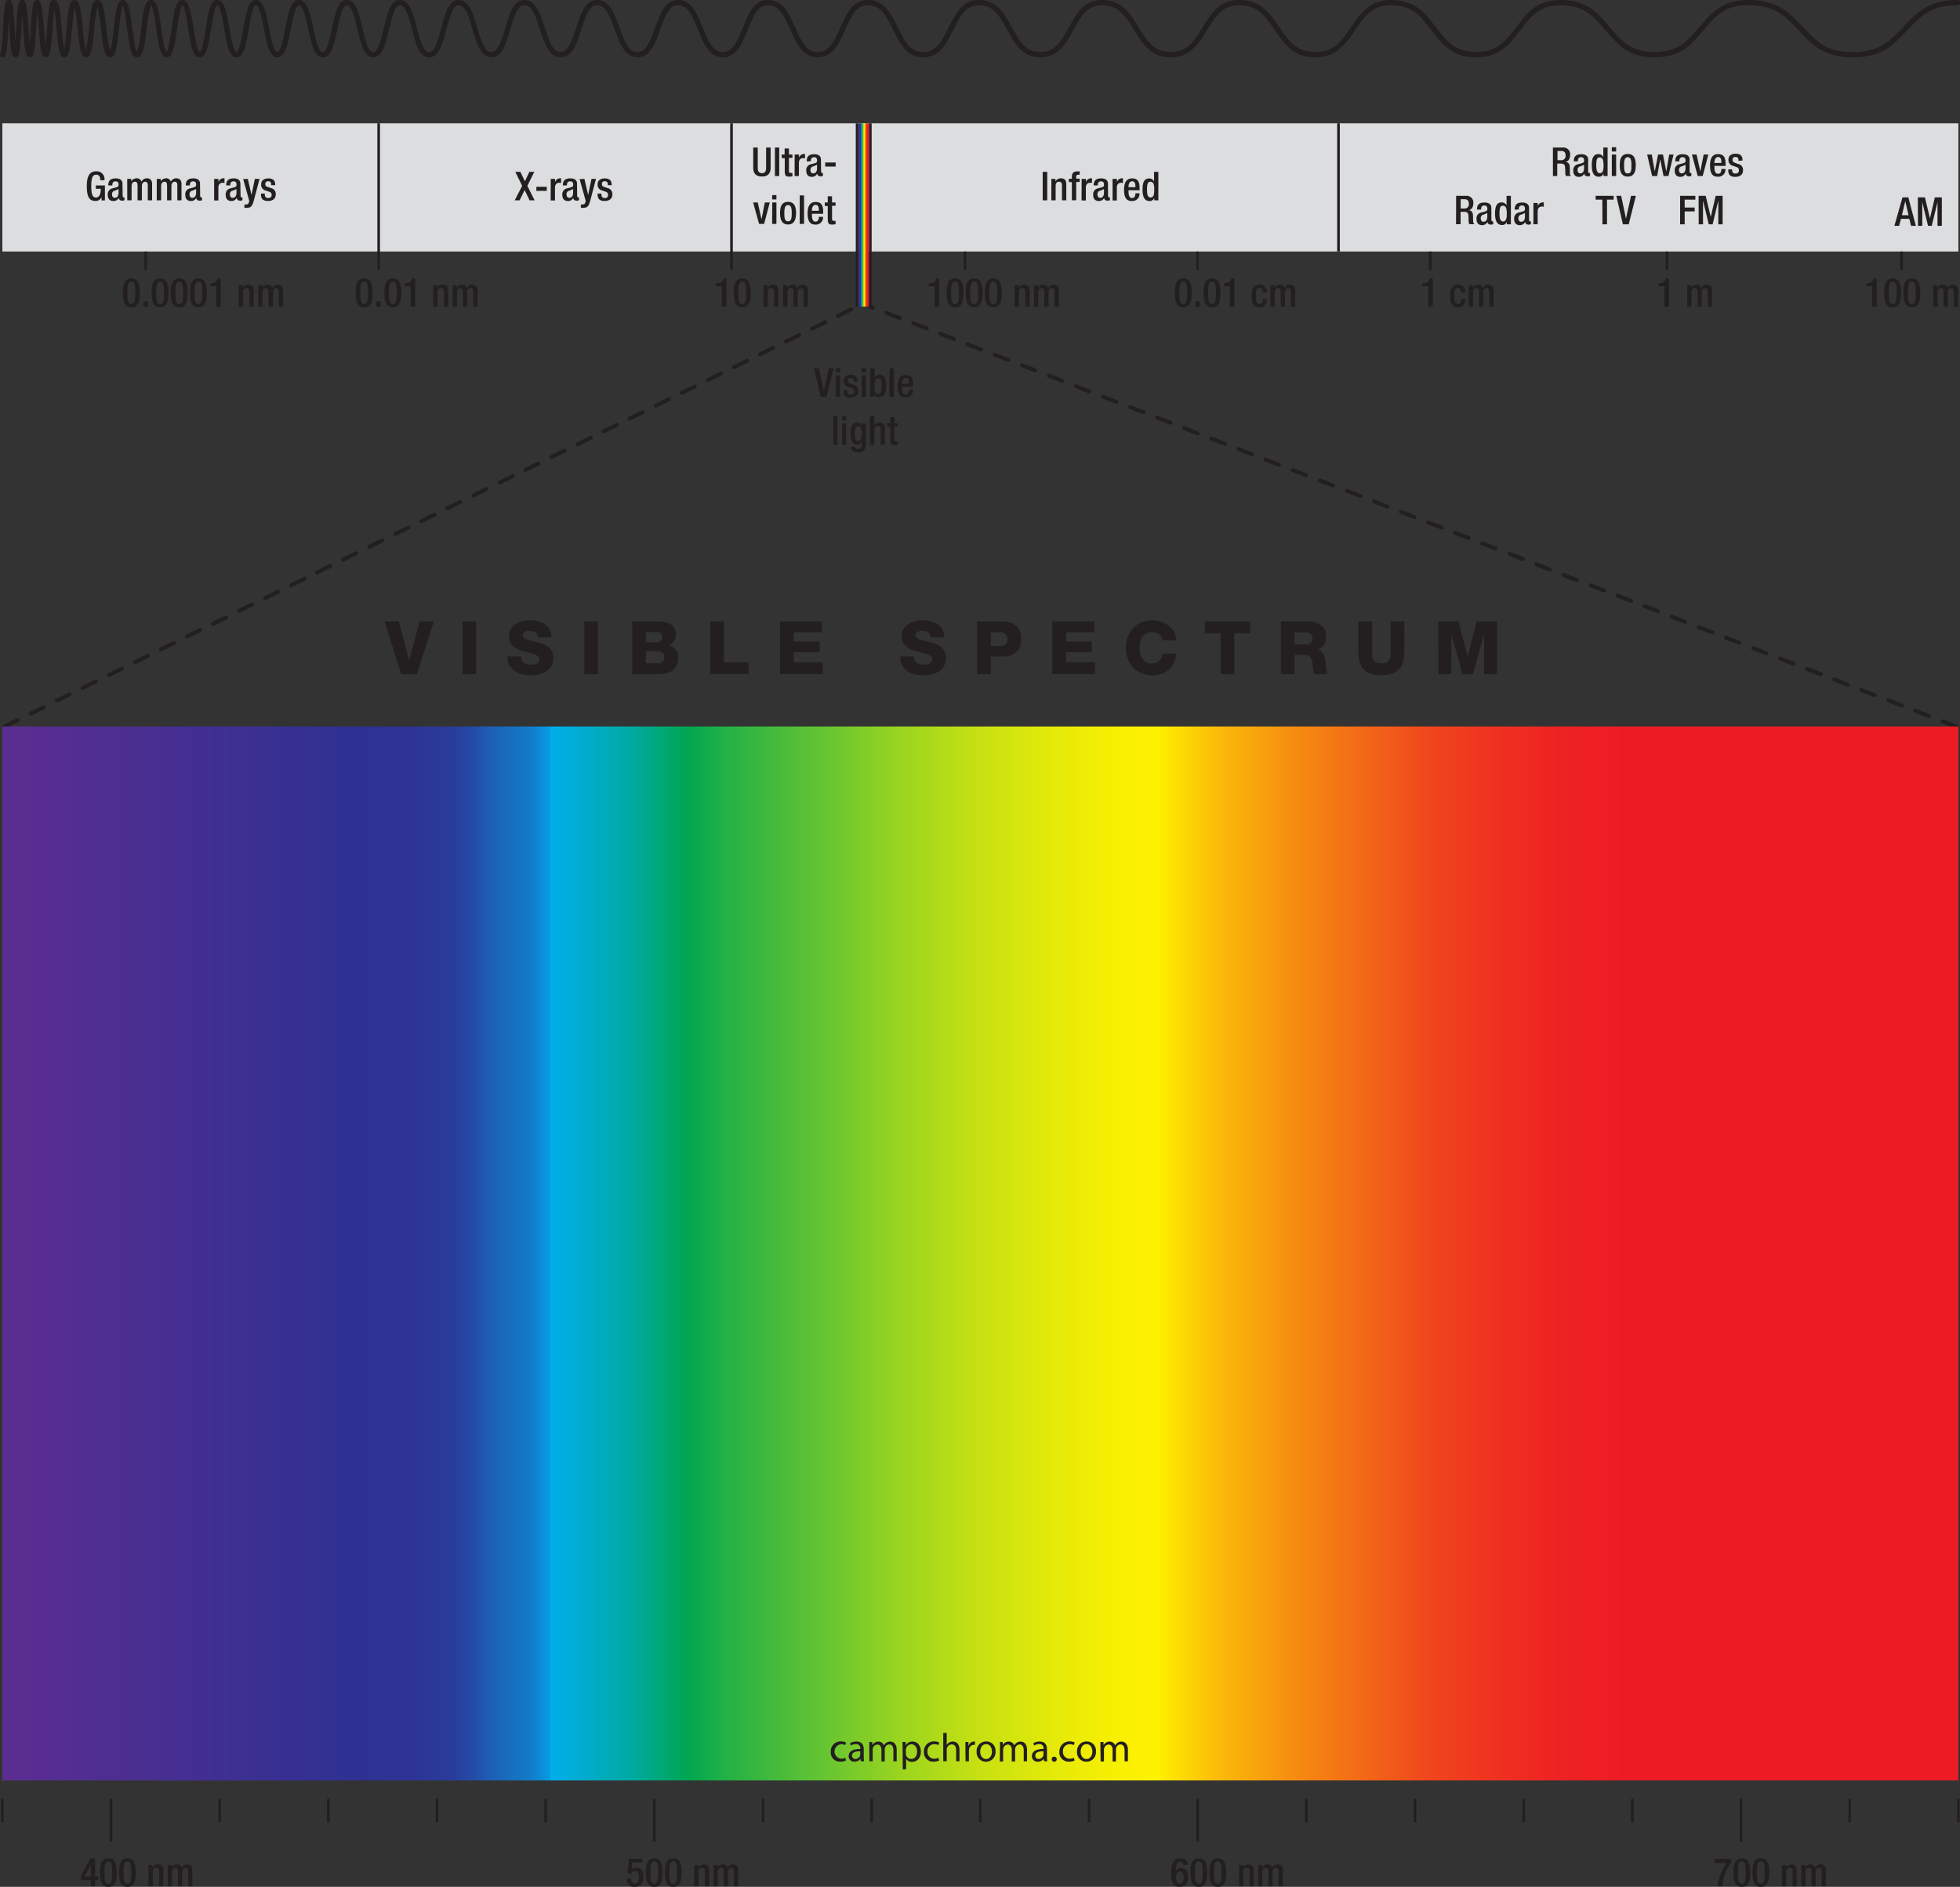 <?xml version="1.0" encoding="UTF-8"?> <svg xmlns="http://www.w3.org/2000/svg" xmlns:xlink="http://www.w3.org/1999/xlink" viewBox="0 0 588.89 566.93"><rect x="0" y="0" width="588.89" height="566.93" fill="#333333" stroke="none"/><defs><style>.a{fill:#231f20}.b{fill:#dcddde}.c{fill:url(#a)}.d{fill:url(#b)}</style><linearGradient id="a" x1="1204.08" y1="-17.06" x2="1204.08" y2="-604.75" gradientTransform="rotate(90 405.555 -421.905)" gradientUnits="userSpaceOnUse"><stop offset="0" stop-color="#5c2d91"></stop><stop offset=".18" stop-color="#2e3192"></stop><stop offset=".21" stop-color="#2d3494"></stop><stop offset=".23" stop-color="#2a3c9a"></stop><stop offset=".24" stop-color="#244ba6"></stop><stop offset=".25" stop-color="#1d60b5"></stop><stop offset=".27" stop-color="#137bc9"></stop><stop offset=".28" stop-color="#069ce2"></stop><stop offset=".28" stop-color="#00aeef"></stop><stop offset=".29" stop-color="#00addb"></stop><stop offset=".32" stop-color="#00aaa6"></stop><stop offset=".35" stop-color="#00a652"></stop><stop offset=".35" stop-color="#00a651"></stop><stop offset=".37" stop-color="#24b146"></stop><stop offset=".42" stop-color="#65c431"></stop><stop offset=".46" stop-color="#9cd51f"></stop><stop offset=".5" stop-color="#c7e112"></stop><stop offset=".54" stop-color="#e6ea08"></stop><stop offset=".57" stop-color="#f8f002"></stop><stop offset=".59" stop-color="#fff200"></stop><stop offset=".62" stop-color="#fbbd09"></stop><stop offset=".66" stop-color="#f68d11"></stop><stop offset=".7" stop-color="#f36418"></stop><stop offset=".73" stop-color="#f0451d"></stop><stop offset=".77" stop-color="#ef2e21"></stop><stop offset=".8" stop-color="#ed2123"></stop><stop offset=".83" stop-color="#ed1c24"></stop></linearGradient><linearGradient id="b" x1="892.05" y1="-274.23" x2="892.05" y2="-277.48" xlink:href="#a"></linearGradient></defs><title>Visible Spectrum Smaller</title><path class="a" d="M587.72 218.88a.78.78 0 0 1-.21 0l-4.07-1.58a.59.59 0 0 1-.34-.77.6.6 0 0 1 .77-.34l4.07 1.58a.59.59 0 0 1 .34.77.61.61 0 0 1-.56.34zm-8.13-3.15a.54.54 0 0 1-.22 0l-4.09-1.61a.6.6 0 0 1-.34-.77.59.59 0 0 1 .77-.34l4.07 1.57a.59.59 0 0 1 .34.77.6.6 0 0 1-.53.38zm-8.14-3.15a.57.57 0 0 1-.22 0l-4.07-1.59a.6.6 0 0 1-.34-.77.59.59 0 0 1 .77-.34l4.07 1.57a.59.59 0 0 1 .34.77.58.58 0 0 1-.55.36zm-8.17-3.15a.52.52 0 0 1-.21 0l-4.07-1.57a.59.59 0 0 1-.34-.77.58.58 0 0 1 .76-.34l4.07 1.57a.59.59 0 0 1 .34.77.58.58 0 0 1-.55.34zm-8.14-3.14a.78.78 0 0 1-.21 0l-4.07-1.58a.59.59 0 0 1-.34-.77.6.6 0 0 1 .77-.34l4.07 1.58a.6.6 0 0 1-.22 1.15zm-8.14-3.15a.52.52 0 0 1-.21 0l-4.07-1.57a.6.6 0 1 1 .43-1.11l4.13 1.53a.6.6 0 0 1 .34.77.59.59 0 0 1-.59.38zm-8.11-3.15a.52.52 0 0 1-.21 0l-4.07-1.57a.6.6 0 0 1 .43-1.11l4.07 1.57a.6.6 0 0 1-.22 1.15zm-8.13-3.14a.78.78 0 0 1-.22 0l-4.07-1.58a.6.6 0 0 1 .43-1.11l4.07 1.58a.59.59 0 0 1 .34.77.6.6 0 0 1-.55.34zm-8.14-3.15a.57.57 0 0 1-.22 0l-4.07-1.57a.61.61 0 0 1-.34-.77.59.59 0 0 1 .77-.34l4.07 1.57a.6.6 0 0 1-.21 1.15zm-8.14-3.15a.52.52 0 0 1-.21 0l-4.07-1.56a.59.59 0 0 1-.34-.77.58.58 0 0 1 .76-.34l4.07 1.57a.59.59 0 0 1 .34.77.58.58 0 0 1-.55.33zm-8.14-3.15a.52.52 0 0 1-.21 0l-4.07-1.57a.59.59 0 0 1-.34-.77.6.6 0 0 1 .77-.34l4.07 1.57a.6.6 0 0 1 .34.77.59.59 0 0 1-.56.34zm-8.14-3.14a.78.78 0 0 1-.21 0l-4.07-1.58a.59.59 0 0 1-.34-.77.61.61 0 0 1 .77-.34l4.07 1.58a.6.6 0 0 1 .34.77.61.61 0 0 1-.56.34zm-8.13-3.15a.54.54 0 0 1-.22 0l-4.07-1.57a.6.6 0 0 1-.34-.77.59.59 0 0 1 .77-.34l4.07 1.56a.6.6 0 0 1-.21 1.15zm-8.14-3.12a.57.57 0 0 1-.22 0l-4.07-1.57a.6.6 0 0 1 .43-1.11l4.07 1.57a.59.59 0 0 1 .34.77.58.58 0 0 1-.55.34zm-8.14-3.14a.85.85 0 0 1-.22 0l-4.07-1.58a.6.6 0 0 1 .43-1.11l4.07 1.58a.6.6 0 0 1-.21 1.15zm-8.14-3.15a.52.52 0 0 1-.21 0l-4.07-1.57a.59.59 0 0 1-.34-.77.59.59 0 0 1 .77-.34l4.06 1.57a.6.6 0 0 1-.21 1.15zm-8.14-3.15a.52.52 0 0 1-.21 0l-4.02-1.64a.6.6 0 0 1 .43-1.11l4.07 1.57a.6.6 0 0 1 .34.77.59.59 0 0 1-.61.38zm-8.14-3.15a.52.52 0 0 1-.21 0l-4.07-1.57a.59.59 0 0 1-.34-.77.6.6 0 0 1 .77-.34l4.07 1.57a.6.6 0 0 1 .34.77.59.59 0 0 1-.56.31zm-8.09-3.17a.78.78 0 0 1-.22 0l-4.07-1.58a.6.6 0 0 1-.34-.77.61.61 0 0 1 .77-.34l4.07 1.58a.59.59 0 0 1 .34.77.6.6 0 0 1-.55.34zm-8.14-3.15a.57.57 0 0 1-.22 0l-4.07-1.57a.61.61 0 0 1-.34-.77.59.59 0 0 1 .77-.34l4.07 1.57a.59.59 0 0 1 .34.77.58.58 0 0 1-.59.34zm-8.14-3.15a.6.6 0 0 1-.22 0l-4.06-1.57a.59.59 0 0 1-.34-.77.58.58 0 0 1 .76-.34l4.07 1.57a.59.59 0 0 1 .34.77.58.58 0 0 1-.59.34zm-8.14-3.14a.78.78 0 0 1-.21 0l-4.07-1.58a.59.59 0 0 1-.34-.77.6.6 0 0 1 .77-.34l4.07 1.58a.6.6 0 0 1 .34.77.62.62 0 0 1-.6.34zm-8.14-3.15a.52.52 0 0 1-.21 0l-4.11-1.65a.6.6 0 0 1 .43-1.11l4.07 1.57a.6.6 0 0 1 .34.77.61.61 0 0 1-.56.42zm-8.14-3.15a.52.52 0 0 1-.21 0l-4.09-1.61a.6.6 0 0 1 .43-1.11l4.07 1.57a.6.6 0 0 1-.22 1.15zm-8.13-3.14a.78.78 0 0 1-.22 0l-4.07-1.58a.6.6 0 0 1 .43-1.11l4.07 1.58a.58.58 0 0 1 .34.76.6.6 0 0 1-.59.35zm-8.17-3.15a.57.57 0 0 1-.22 0l-4.07-1.58a.6.6 0 0 1-.34-.77.61.61 0 0 1 .77-.34l4.07 1.58a.6.6 0 0 1-.21 1.15zm-8.14-3.15a.52.52 0 0 1-.21 0l-4.07-1.57a.59.59 0 0 1-.34-.77.59.59 0 0 1 .77-.34l4.06 1.57a.59.59 0 0 1 .34.77.58.58 0 0 1-.56.34zM368 133.9a.52.52 0 0 1-.21 0l-4.07-1.57a.6.6 0 0 1 .43-1.11l4.07 1.57a.6.6 0 0 1 .34.77.59.59 0 0 1-.57.34zm-8.14-3.14a.78.78 0 0 1-.21 0l-4.07-1.58a.59.59 0 0 1-.34-.77.6.6 0 0 1 .77-.34l4.07 1.58a.6.6 0 0 1 .34.77.61.61 0 0 1-.57.34zm-8.13-3.15a.54.54 0 0 1-.22 0l-4.08-1.62a.6.6 0 0 1-.34-.77.59.59 0 0 1 .77-.34l4.07 1.57a.59.59 0 0 1 .34.77.6.6 0 0 1-.55.39zm-8.14-3.15a.57.57 0 0 1-.22 0l-4.09-1.61a.6.6 0 0 1 .43-1.11l4.07 1.57a.59.59 0 0 1 .34.77.58.58 0 0 1-.54.38zm-8.14-3.14a.85.85 0 0 1-.22 0l-4.06-1.58a.593.593 0 1 1 .42-1.11l4.07 1.58a.58.58 0 0 1 .34.76.59.59 0 0 1-.56.35zm-8.17-3.15a.52.52 0 0 1-.21 0l-4.07-1.58a.58.58 0 0 1-.34-.76.6.6 0 0 1 .77-.35l4.07 1.58a.61.61 0 0 1 .34.77.62.62 0 0 1-.56.34zm-8.12-3.18a.52.52 0 0 1-.21 0l-4.07-1.57a.6.6 0 0 1 .43-1.11l4.07 1.57a.6.6 0 0 1 .34.77.59.59 0 0 1-.56.34zm-8.14-3.15a.52.52 0 0 1-.21 0l-4.07-1.57a.6.6 0 0 1 .43-1.11l4.07 1.57a.6.6 0 0 1-.22 1.15zm-8.13-3.14a.78.78 0 0 1-.22 0l-4.07-1.58a.6.6 0 0 1 .43-1.11l4.07 1.58a.59.59 0 0 1 .34.77.6.6 0 0 1-.55.37zm-8.14-3.15a.57.57 0 0 1-.22 0l-4.07-1.56a.61.61 0 0 1-.34-.77.59.59 0 0 1 .77-.34l4.07 1.57a.59.59 0 0 1 .34.77.58.58 0 0 1-.55.36zm-8.14-3.15a.6.6 0 0 1-.22 0l-4.06-1.57a.6.6 0 1 1 .43-1.11l4.06 1.57a.59.59 0 0 1 .34.77.58.58 0 0 1-.55.37zm-8.14-3.14a.78.78 0 0 1-.21 0l-4.07-1.58a.59.59 0 0 1-.34-.77.6.6 0 0 1 .77-.34l4.07 1.58a.6.6 0 0 1 .34.77.62.62 0 0 1-.56.37zm-8.14-3.15a.52.52 0 0 1-.21 0l-4.07-1.58a.58.58 0 0 1-.34-.76.6.6 0 0 1 .77-.35l4.07 1.58a.6.6 0 0 1 .34.77.61.61 0 0 1-.56.37zm-8.14-3.12a.52.52 0 0 1-.21 0l-.7-.27a.6.6 0 1 1 .43-1.11l.7.27a.6.6 0 0 1-.22 1.15zM1.39 218.88a.6.6 0 0 1-.27-1.13l3.92-1.93a.595.595 0 1 1 .52 1.07l-3.91 1.93a.58.58 0 0 1-.26.06zm7.83-3.89a.6.6 0 0 1-.27-1.13l3.92-1.87a.59.59 0 0 1 .52 1.06l-3.91 1.94a.65.65 0 0 1-.26 0zm7.82-3.85a.6.6 0 0 1-.26-1.13l3.91-1.93a.6.6 0 0 1 .53 1.07l-3.94 1.95a.54.54 0 0 1-.24.07zm7.83-3.86a.58.58 0 0 1-.53-.33.59.59 0 0 1 .27-.8l3.91-1.93a.6.6 0 0 1 .8.28.6.6 0 0 1-.27.79l-3.92 1.93a.58.58 0 0 1-.26.09zm7.83-3.85a.62.62 0 0 1-.54-.34.6.6 0 0 1 .27-.79l3.92-1.93a.595.595 0 1 1 .52 1.07l-3.91 1.92a.48.48 0 0 1-.26.1zm7.83-3.86a.6.6 0 0 1-.27-1.13l3.92-1.93a.6.6 0 0 1 .79.27.59.59 0 0 1-.27.8l-3.91 1.93a.65.65 0 0 1-.26.09zm7.82-3.86a.59.59 0 0 1-.26-1.12l3.91-1.93a.59.59 0 0 1 .8.27.6.6 0 0 1-.27.8l-3.91 1.92a.66.66 0 0 1-.27.09zm7.83-3.85a.58.58 0 0 1-.53-.33.59.59 0 0 1 .27-.8l3.91-1.93a.6.6 0 1 1 .53 1.07l-3.92 1.93a.58.58 0 0 1-.26.09zm7.83-3.87a.59.59 0 0 1-.26-1.13l3.91-1.87a.59.59 0 1 1 .52 1.06l-3.9 1.94a.58.58 0 0 1-.27 0zm7.83-3.85a.6.6 0 0 1-.27-1.13l3.92-1.93a.595.595 0 0 1 .52 1.07l-3.91 1.93a.65.65 0 0 1-.26.1zm7.82-3.86a.58.58 0 0 1-.53-.33.6.6 0 0 1 .27-.8l3.88-1.88a.593.593 0 1 1 .53 1.06l-3.91 1.93a.66.66 0 0 1-.24.06zm7.83-3.85a.6.6 0 0 1-.26-1.13l3.91-1.93a.6.6 0 1 1 .53 1.07l-3.92 1.93a.58.58 0 0 1-.26.1zm7.79-3.82a.61.61 0 0 1-.54-.33.6.6 0 0 1 .28-.8l3.91-1.92a.593.593 0 1 1 .53 1.06l-3.92 1.93a.58.58 0 0 1-.26.06zm7.83-3.85a.62.62 0 0 1-.54-.34.6.6 0 0 1 .27-.79l3.92-1.93a.595.595 0 0 1 .52 1.07l-3.91 1.93a.65.65 0 0 1-.22.06zm7.82-3.86a.58.58 0 0 1-.53-.33.6.6 0 0 1 .27-.8l3.91-1.93a.6.6 0 0 1 .8.28.59.59 0 0 1-.27.79l-3.83 1.93a.66.66 0 0 1-.31.06zm7.83-3.85a.59.59 0 0 1-.53-.34.58.58 0 0 1 .27-.79l3.91-1.93a.59.59 0 0 1 .8.27.61.61 0 0 1-.27.8l-3.88 1.93a.48.48 0 0 1-.26.06zm7.83-3.86a.58.58 0 0 1-.53-.33.59.59 0 0 1 .27-.8l3.91-1.93a.61.61 0 0 1 .8.27.6.6 0 0 1-.27.8l-3.92 1.93a.58.58 0 0 1-.22.06zm7.83-3.86a.61.61 0 0 1-.54-.33.6.6 0 0 1 .27-.79l3.92-1.93a.58.58 0 0 1 .79.27.59.59 0 0 1-.27.8l-3.91 1.92a.52.52 0 0 1-.22.06zm7.82-3.85a.58.58 0 0 1-.53-.33.6.6 0 0 1 .27-.8l3.91-1.93a.6.6 0 0 1 .8.27.59.59 0 0 1-.27.8l-3.91 1.93a.66.66 0 0 1-.23.06zm7.83-3.86a.59.59 0 0 1-.26-1.12l3.91-1.93a.593.593 0 1 1 .53 1.06l-3.92 1.93a.58.58 0 0 1-.22.06zm7.83-3.85a.58.58 0 0 1-.53-.33.59.59 0 0 1 .27-.8l3.91-1.93a.6.6 0 0 1 .53 1.07l-3.92 1.93a.58.58 0 0 1-.22.06zm7.83-3.86a.6.6 0 0 1-.27-1.13l3.92-1.92a.59.59 0 0 1 .52 1.06l-3.91 1.93a.62.62 0 0 1-.22.06zm7.82-3.85a.59.59 0 0 1-.53-.33.6.6 0 0 1 .27-.8l3.99-1.94a.595.595 0 0 1 .52 1.07l-3.94 1.93a.66.66 0 0 1-.27.07zm7.83-3.86a.58.58 0 0 1-.53-.33.59.59 0 0 1 .27-.8l3.91-1.92a.593.593 0 1 1 .53 1.06l-3.92 1.93a.58.58 0 0 1-.22.06zm7.83-3.85a.59.59 0 0 1-.53-.34.58.58 0 0 1 .27-.79l3.91-1.93a.6.6 0 0 1 .8.27.61.61 0 0 1-.27.8l-3.92 1.93a.58.58 0 0 1-.19.06zm7.83-3.86a.6.6 0 0 1-.27-1.13l3.92-1.93a.59.59 0 0 1 .79.28.58.58 0 0 1-.27.79l-3.91 1.93a.58.58 0 0 1-.22.06zm7.82-3.85a.6.6 0 0 1-.53-.34.6.6 0 0 1 .27-.79l3.92-1.93a.595.595 0 0 1 .52 1.07l-3.91 1.92a.54.54 0 0 1-.23.07zm7.83-3.86a.58.58 0 0 1-.53-.33.59.59 0 0 1 .27-.8l3.91-1.93a.6.6 0 1 1 .53 1.07l-3.92 1.93a.58.58 0 0 1-.22.06zm7.83-3.86a.59.59 0 0 1-.26-1.12l3.91-1.93a.59.59 0 0 1 .8.27.61.61 0 0 1-.27.8l-3.92 1.92a.48.48 0 0 1-.22.06zm7.83-3.85a.6.6 0 0 1-.27-1.13l3.92-1.93a.6.6 0 0 1 .79.27.59.59 0 0 1-.27.8l-3.87 1.91a.58.58 0 0 1-.26.08zm7.83-3.86a.59.59 0 0 1-.27-1.12l3.92-1.93a.58.58 0 0 1 .79.27.59.59 0 0 1-.27.8l-3.91 1.92a.65.65 0 0 1-.22.06zm7.82-3.85a.58.58 0 0 1-.53-.33.59.59 0 0 1 .27-.8l3.91-1.93a.6.6 0 1 1 .53 1.07l-3.9 1.93a.66.66 0 0 1-.24.06zm7.83-3.86a.58.58 0 0 1-.53-.33.59.59 0 0 1 .27-.8l3.91-1.92a.593.593 0 1 1 .53 1.06l-3.92 1.93a.58.58 0 0 1-.22.06z"></path><path class="b" d="M.71 37.05H588.4v38.52H.71z"></path><path class="a" d="M113.38 37.05h.79v44.06h-.79zM43.39 75.57h.79v5.55h-.79zM289.56 75.57h.79v5.55h-.79zM359.4 75.57h.79v5.55h-.79zM429.34 75.57h.79v5.55h-.79zM500.44 75.57h.79v5.55h-.79zM570.93 75.57h.79v5.55h-.79zM219.39 37.05h.79v44.06h-.79zM401.76 37.05h.79v38.52h-.79zM30.49 59.2a1.79 1.79 0 0 1-1.87 1.17c-1.87 0-2.54-1.39-2.54-4.45s.86-4.45 2.84-4.45a2.33 2.33 0 0 1 2.48 2.52v.16h-1.29v-.26c0-.63-.27-1.39-1.2-1.39s-1.49.65-1.49 3.38.46 3.46 1.38 3.46 1.48-.75 1.48-2.62h-1.49v-1h2.73v4.51h-1zM36.85 58.86c0 .24.14.45.33.45a.65.65 0 0 0 .22 0v.84a1.63 1.63 0 0 1-.64.15c-.57 0-1-.23-1.09-.85a1.68 1.68 0 0 1-1.61.95c-1 0-1.68-.58-1.68-1.81a1.78 1.78 0 0 1 1.5-2l1-.28c.47-.13.75-.26.75-.82s-.2-1-.88-1c-.87 0-1 .61-1 1.23h-1.22c0-1.36.56-2.12 2.27-2.12 1.13 0 2 .45 2 1.58zm-1.23-2.07a7.66 7.66 0 0 1-1.44.6 1.07 1.07 0 0 0-.52 1.05c0 .54.26 1 .8 1 .78 0 1.16-.59 1.16-1.54zM38.22 53.75h1.23v.75a1.83 1.83 0 0 1 1.55-.92 1.41 1.41 0 0 1 1.5 1 1.76 1.76 0 0 1 1.63-1c.91 0 1.57.47 1.57 1.72v4.9h-1.3v-4.42c0-.84-.25-1.17-.77-1.17s-1 .42-1 1.26v4.33h-1.3v-4.42c0-.84-.25-1.17-.79-1.17s-1 .42-1 1.26v4.33h-1.3zM47.1 53.75h1.18v.75a1.83 1.83 0 0 1 1.55-.92 1.41 1.41 0 0 1 1.5 1 1.76 1.76 0 0 1 1.63-1c.91 0 1.57.47 1.57 1.72v4.9h-1.25v-4.42c0-.84-.26-1.17-.78-1.17s-1 .42-1 1.26v4.33h-1.3v-4.42c0-.84-.25-1.17-.79-1.17s-1 .42-1 1.26v4.33H47.1zM60.14 58.86c0 .24.14.45.34.45a.62.62 0 0 0 .21 0v.84a1.54 1.54 0 0 1-.63.15c-.58 0-1.06-.23-1.1-.85a1.68 1.68 0 0 1-1.61.95c-1 0-1.67-.58-1.67-1.81a1.77 1.77 0 0 1 1.49-2l1-.28c.47-.13.76-.26.76-.82s-.21-1-.89-1c-.86 0-1 .61-1 1.23h-1.22c0-1.36.57-2.12 2.27-2.12 1.14 0 2 .45 2 1.58zm-1.22-2.07a8.26 8.26 0 0 1-1.44.6 1.07 1.07 0 0 0-.53 1.05c0 .54.26 1 .8 1 .78 0 1.17-.59 1.17-1.54zM64.34 53.75h1.29v1a1.6 1.6 0 0 1 1.5-1.18 1.19 1.19 0 0 1 .32 0v1.42a2.21 2.21 0 0 0-.54-.07c-.59 0-1.3.26-1.3 1.46v3.86h-1.27zM72.28 58.86c0 .24.15.45.34.45a.69.69 0 0 0 .22 0v.84a1.63 1.63 0 0 1-.64.15c-.58 0-1-.23-1.09-.85a1.69 1.69 0 0 1-1.61.95c-1 0-1.68-.58-1.68-1.81a1.77 1.77 0 0 1 1.5-2l1-.28c.46-.13.75-.26.75-.82s-.2-1-.89-1c-.86 0-1 .61-1 1.23h-1.22c0-1.36.56-2.12 2.26-2.12 1.14 0 2 .45 2 1.58zm-1.23-2.07a7.66 7.66 0 0 1-1.44.6 1.07 1.07 0 0 0-.53 1.05c0 .54.27 1 .81 1 .78 0 1.16-.59 1.16-1.54zM74.46 53.75l1.11 4.84 1-4.84h1.41l-1.77 6.69c-.51 1.76-.93 2-2.26 2a4.2 4.2 0 0 1-.51 0v-1a2.85 2.85 0 0 0 .42 0c.44 0 .73-.09.87-.5l.17-.53-1.83-6.59zM81.48 55.63v-.17c0-.51-.18-1-.85-1-.52 0-.92.24-.92.84s.22.71.91.94l.83.29a1.76 1.76 0 0 1 1.4 1.86c0 1.38-1 2-2.32 2-1.63 0-2.12-.76-2.12-2v-.23h1.15v.2c0 .74.27 1.15 1 1.15s1.06-.36 1.06-.95a.93.93 0 0 0-.71-.94l-1.06-.38a1.71 1.71 0 0 1-1.38-1.85c0-1.22.88-1.78 2.21-1.78 1.64 0 2 1 2 1.76v.29zM39.47 83.67c1.63 0 2.54 1 2.54 4.33s-.91 4.32-2.54 4.32-2.54-1-2.54-4.32.91-4.33 2.54-4.33zm0 7.69c.94 0 1.18-.89 1.18-3.36s-.24-3.37-1.18-3.37-1.19.9-1.19 3.36.26 3.37 1.19 3.37zM43.1 90.57h1.37v1.59H43.1zM48.1 83.67c1.63 0 2.54 1 2.54 4.33s-.91 4.32-2.54 4.32-2.54-1-2.54-4.32.91-4.33 2.54-4.33zm0 7.69c.94 0 1.18-.89 1.18-3.36s-.24-3.37-1.18-3.37-1.17.9-1.17 3.37.24 3.36 1.17 3.36zM53.86 83.67c1.63 0 2.54 1 2.54 4.33s-.91 4.32-2.54 4.32-2.58-1.03-2.58-4.33 1-4.32 2.58-4.32zm0 7.69c.93 0 1.17-.89 1.17-3.36s-.24-3.37-1.17-3.37-1.18.9-1.18 3.37.24 3.36 1.18 3.36zM59.61 83.67c1.63 0 2.54 1 2.54 4.33s-.91 4.32-2.54 4.32-2.54-1-2.54-4.32.91-4.33 2.54-4.33zm0 7.69c.94 0 1.18-.89 1.18-3.36s-.24-3.37-1.18-3.37-1.17.9-1.17 3.37.24 3.36 1.17 3.36zM64.97 92.16v-6.17h-1.76v-.88h.13c.82 0 1.76-.2 2-1.27v-.17h1v8.49zM71.75 85.71h1.22v.75a1.87 1.87 0 0 1 1.66-.92c1 0 1.61.44 1.61 1.75v4.87h-1.3v-4.43c0-.84-.25-1.16-.9-1.16s-1 .42-1 1.26v4.33h-1.29zM77.57 85.71h1.22v.75a1.82 1.82 0 0 1 1.55-.92 1.41 1.41 0 0 1 1.5 1 1.76 1.76 0 0 1 1.63-1c.91 0 1.57.47 1.57 1.71v4.91h-1.26v-4.43c0-.84-.25-1.16-.78-1.16s-1 .42-1 1.26v4.33h-1.32v-4.43c0-.84-.26-1.16-.79-1.16s-1 .42-1 1.26v4.33h-1.3zM109.4 83.67c1.63 0 2.55 1 2.55 4.33s-.92 4.32-2.55 4.32-2.54-1-2.54-4.32.91-4.33 2.54-4.33zm0 7.69c.94 0 1.18-.89 1.18-3.36s-.24-3.37-1.18-3.37-1.12.9-1.12 3.36.19 3.37 1.12 3.37zM113.04 90.57h1.36v1.59h-1.36zM118.04 83.67c1.63 0 2.54 1 2.54 4.33s-.91 4.32-2.54 4.32-2.55-1-2.55-4.32.92-4.33 2.55-4.33zm0 7.69c.93 0 1.17-.89 1.17-3.36s-.24-3.37-1.17-3.37-1.18.9-1.18 3.37.24 3.36 1.18 3.36zM123.39 92.16v-6.17h-1.76v-.88h.13c.82 0 1.77-.2 2-1.27v-.17h1v8.49zM130.17 85.71h1.22v.75a1.85 1.85 0 0 1 1.65-.92c1 0 1.61.44 1.61 1.75v4.87h-1.3v-4.43c0-.84-.25-1.16-.9-1.16s-1 .42-1 1.26v4.33h-1.29zM135.99 85.71h1.23v.75a1.83 1.83 0 0 1 1.55-.92 1.4 1.4 0 0 1 1.5 1 1.76 1.76 0 0 1 1.63-1c.91 0 1.57.47 1.57 1.71v4.91h-1.3v-4.43c0-.84-.25-1.16-.77-1.16s-1 .42-1 1.26v4.33h-1.29v-4.43c0-.84-.25-1.16-.79-1.16s-1 .42-1 1.26v4.33h-1.3zM216.87 92.16v-6.17h-1.76v-.88h.17c.82 0 1.76-.2 2-1.27v-.17h1v8.49zM223.02 83.67c1.63 0 2.54 1 2.54 4.33s-.91 4.32-2.54 4.32-2.54-1-2.54-4.32.91-4.33 2.54-4.33zm0 7.69c.94 0 1.18-.89 1.18-3.36s-.24-3.37-1.18-3.37-1.17.9-1.17 3.37.24 3.36 1.17 3.36zM229.4 85.71h1.22v.75a1.85 1.85 0 0 1 1.65-.92c1 0 1.61.44 1.61 1.75v4.87h-1.3v-4.43c0-.84-.25-1.16-.9-1.16s-1 .42-1 1.26v4.33h-1.29zM235.28 85.71h1.22v.75a1.83 1.83 0 0 1 1.55-.92 1.4 1.4 0 0 1 1.5 1 1.76 1.76 0 0 1 1.63-1c.91 0 1.57.47 1.57 1.71v4.91h-1.3v-4.43c0-.84-.25-1.16-.77-1.16s-1 .42-1 1.26v4.33h-1.29v-4.43c0-.84-.25-1.16-.79-1.16s-1 .42-1 1.26v4.33h-1.32zM24.28 563.71l2.91-5.37h1.38v5.45h.92v1.09h-.92v1.89h-1.29v-1.89h-3zm3-3.39l-1.89 3.47h1.89zM32.56 558.34c1.62 0 2.52 1 2.52 4.3s-.9 4.29-2.52 4.29-2.52-1-2.52-4.29.9-4.3 2.52-4.3zm0 7.64c.93 0 1.17-.89 1.17-3.34s-.24-3.34-1.17-3.34-1.16.89-1.16 3.34.23 3.35 1.16 3.35zM38.28 558.34c1.62 0 2.53 1 2.53 4.3s-.91 4.29-2.53 4.29-2.52-1-2.52-4.29.9-4.3 2.52-4.3zm0 7.65c.93 0 1.17-.89 1.17-3.34s-.24-3.34-1.17-3.34-1.16.89-1.16 3.34.23 3.34 1.16 3.34zM44.6 560.37h1.22v.75a1.85 1.85 0 0 1 1.65-.92c1 0 1.59.44 1.59 1.74v4.83H47.8v-4.39c0-.84-.25-1.16-.89-1.16s-1 .42-1 1.25v4.3H44.6zM50.39 560.37h1.21v.75a1.78 1.78 0 0 1 1.53-.92 1.39 1.39 0 0 1 1.49 1 1.75 1.75 0 0 1 1.62-1c.9 0 1.55.46 1.55 1.7v4.87h-1.24v-4.39c0-.84-.25-1.16-.77-1.16s-1 .42-1 1.25v4.3h-1.31v-4.39c0-.84-.25-1.16-.79-1.16s-1 .42-1 1.25v4.3h-1.29zM188.37 564.5h1.29v.22a1.07 1.07 0 0 0 1.1 1.19c.94 0 1.21-.93 1.21-1.91s-.27-1.8-1.13-1.8a1.08 1.08 0 0 0-1.11.77l-1.2-.05.41-4.41H193v1.08h-3l-.28 2.22a1.88 1.88 0 0 1 1.41-.65c1.76 0 2.2 1.48 2.2 2.78 0 1.69-.77 3-2.59 3a2.08 2.08 0 0 1-2.36-2.26zM196.56 558.34c1.62 0 2.52 1 2.52 4.3s-.9 4.29-2.52 4.29-2.52-1-2.52-4.29.9-4.3 2.52-4.3zm0 7.64c.93 0 1.17-.89 1.17-3.34s-.24-3.34-1.17-3.34-1.17.89-1.17 3.34.24 3.35 1.17 3.35zM202.28 558.34c1.62 0 2.52 1 2.52 4.3s-.9 4.29-2.52 4.29-2.52-1-2.52-4.29.89-4.3 2.52-4.3zm0 7.64c.93 0 1.17-.89 1.17-3.34s-.24-3.34-1.17-3.34-1.17.89-1.17 3.34.23 3.35 1.17 3.35zM208.6 560.37h1.21v.75a1.84 1.84 0 0 1 1.64-.92c1 0 1.6.44 1.6 1.74v4.83h-1.29v-4.39c0-.84-.25-1.16-.89-1.16s-1 .42-1 1.25v4.3h-1.29zM214.38 560.37h1.22v.75a1.8 1.8 0 0 1 1.54-.92 1.38 1.38 0 0 1 1.48 1 1.76 1.76 0 0 1 1.62-1c.91 0 1.56.46 1.56 1.7v4.87h-1.28v-4.39c0-.84-.25-1.16-.78-1.16s-1 .42-1 1.25v4.3h-1.29v-4.39c0-.84-.25-1.16-.78-1.16s-1 .42-1 1.25v4.3h-1.29zM355.52 560.39c0-.49-.23-1.09-.9-1.09-1.28 0-1.35 1.67-1.35 2.9a1.74 1.74 0 0 1 1.64-.89c1.15 0 2.08.83 2.08 2.51 0 1.94-.8 3.09-2.58 3.09-2.13 0-2.53-1.61-2.53-4s.46-4.56 2.68-4.56c1.48 0 2.28.67 2.28 2zm-1 5.59c.83 0 1.12-.82 1.12-1.81 0-1.16-.35-1.82-1.12-1.82-1 0-1.17.87-1.17 1.88s.41 1.76 1.21 1.76zM360.18 558.34c1.62 0 2.53 1 2.53 4.3s-.91 4.29-2.53 4.29-2.52-1-2.52-4.29.91-4.3 2.52-4.3zm0 7.64c.93 0 1.17-.89 1.17-3.34s-.24-3.34-1.17-3.34-1.16.89-1.16 3.34.26 3.35 1.16 3.35zM365.9 558.34c1.61 0 2.52 1 2.52 4.3s-.91 4.29-2.52 4.29-2.53-1-2.53-4.29.91-4.3 2.53-4.3zm0 7.64c.92 0 1.16-.89 1.16-3.34s-.24-3.34-1.16-3.34-1.17.89-1.17 3.34.24 3.35 1.17 3.35zM372.28 560.37h1.21v.75a1.83 1.83 0 0 1 1.64-.92c1 0 1.59.44 1.59 1.74v4.83h-1.28v-4.39c0-.84-.25-1.16-.9-1.16s-1 .42-1 1.25v4.3h-1.26zM378.01 560.37h1.21v.75a1.8 1.8 0 0 1 1.53-.92 1.39 1.39 0 0 1 1.49 1 1.75 1.75 0 0 1 1.62-1c.9 0 1.56.46 1.56 1.7v4.87h-1.29v-4.39c0-.84-.25-1.16-.77-1.16s-1 .42-1 1.25v4.3h-1.28v-4.39c0-.84-.25-1.16-.79-1.16s-1 .42-1 1.25v4.3h-1.28zM515.13 558.51h5v1.07a14.84 14.84 0 0 0-2.65 7.19h-1.43a14.35 14.35 0 0 1 2.77-7h-3.69zM523.34 558.34c1.62 0 2.52 1 2.52 4.3s-.9 4.29-2.52 4.29-2.52-1-2.52-4.29.9-4.3 2.52-4.3zm0 7.64c.93 0 1.17-.89 1.17-3.34s-.24-3.34-1.17-3.34-1.16.89-1.16 3.34.23 3.35 1.16 3.35zM529.05 558.34c1.62 0 2.53 1 2.53 4.3s-.91 4.29-2.53 4.29-2.52-1-2.52-4.29.9-4.3 2.52-4.3zm0 7.64c.93 0 1.17-.89 1.17-3.34s-.24-3.34-1.17-3.34-1.16.89-1.16 3.34.23 3.35 1.16 3.35zM535.38 560.37h1.22v.75a1.84 1.84 0 0 1 1.64-.92c1 0 1.6.44 1.6 1.74v4.83h-1.26v-4.39c0-.84-.25-1.16-.89-1.16s-1 .42-1 1.25v4.3h-1.31zM541.16 560.37h1.22v.75a1.81 1.81 0 0 1 1.54-.92 1.39 1.39 0 0 1 1.49 1 1.74 1.74 0 0 1 1.61-1c.91 0 1.56.46 1.56 1.7v4.87h-1.28v-4.39c0-.84-.25-1.16-.77-1.16s-1 .42-1 1.25v4.3h-1.25v-4.39c0-.84-.25-1.16-.79-1.16s-1 .42-1 1.25v4.3h-1.29zM280.8 92.16v-6.17h-1.77v-.88h.14c.81 0 1.76-.2 2-1.27v-.17h1v8.49zM286.95 83.67c1.63 0 2.54 1 2.54 4.33s-.91 4.32-2.54 4.32-2.54-1-2.54-4.32.87-4.33 2.54-4.33zm0 7.69c.93 0 1.17-.89 1.17-3.36s-.24-3.37-1.17-3.37-1.18.9-1.18 3.37.24 3.36 1.18 3.36zM292.7 83.67c1.63 0 2.54 1 2.54 4.33s-.91 4.32-2.54 4.32-2.54-1-2.54-4.32.91-4.33 2.54-4.33zm0 7.69c.94 0 1.18-.89 1.18-3.36s-.24-3.37-1.18-3.37-1.17.9-1.17 3.37.24 3.36 1.17 3.36zM298.46 83.67c1.63 0 2.54 1 2.54 4.33s-.91 4.32-2.54 4.32-2.55-1-2.55-4.32.92-4.33 2.55-4.33zm0 7.69c.93 0 1.17-.89 1.17-3.36s-.24-3.37-1.17-3.37-1.18.9-1.18 3.36.24 3.37 1.18 3.37zM304.83 85.71h1.23v.75a1.87 1.87 0 0 1 1.66-.92c1 0 1.6.44 1.6 1.75v4.87h-1.29v-4.43c0-.84-.25-1.16-.9-1.16s-1 .42-1 1.26v4.33h-1.3zM310.66 85.71h1.22v.75a1.8 1.8 0 0 1 1.55-.92 1.39 1.39 0 0 1 1.49 1 1.78 1.78 0 0 1 1.63-1c.92 0 1.58.47 1.58 1.71v4.91h-1.3v-4.43c0-.84-.25-1.16-.78-1.16s-1 .42-1 1.26v4.33h-1.29v-4.43c0-.84-.26-1.16-.8-1.16s-1 .42-1 1.26v4.33h-1.3zM355.53 83.67c1.63 0 2.54 1 2.54 4.33s-.91 4.32-2.54 4.32-2.55-1-2.55-4.32.92-4.33 2.55-4.33zm0 7.69c.93 0 1.17-.89 1.17-3.36s-.24-3.37-1.17-3.37-1.18.9-1.18 3.37.24 3.36 1.18 3.36zM359.16 90.57h1.37v1.59h-1.37zM364.16 83.67c1.63 0 2.54 1 2.54 4.33s-.91 4.32-2.54 4.32-2.54-1-2.54-4.32.91-4.33 2.54-4.33zm0 7.69c.93 0 1.17-.89 1.17-3.36s-.24-3.37-1.17-3.37-1.18.9-1.18 3.37.24 3.36 1.18 3.36zM369.52 92.16v-6.17h-1.77v-.88h.14c.81 0 1.76-.2 2-1.27v-.17h1v8.49zM380.64 89.81c-.08 1.54-.61 2.51-2.2 2.51-1.87 0-2.4-1.39-2.4-3.39s.53-3.39 2.4-3.39a2.07 2.07 0 0 1 2.21 2.31h-1.29c0-.6-.17-1.38-.92-1.35-.94 0-1.11 1-1.11 2.43s.17 2.43 1.11 2.43c.72 0 1-.58 1-1.55zM381.67 85.71h1.23v.75a1.83 1.83 0 0 1 1.55-.92 1.4 1.4 0 0 1 1.5 1 1.76 1.76 0 0 1 1.63-1c.91 0 1.57.47 1.57 1.71v4.91h-1.3v-4.43c0-.84-.25-1.16-.78-1.16s-1 .42-1 1.26v4.33h-1.29v-4.43c0-.84-.25-1.16-.79-1.16s-1 .42-1 1.26v4.33h-1.3zM429.13 92.16v-6.17h-1.77v-.88h.14c.81 0 1.76-.2 2-1.27v-.17h1v8.49zM440.28 89.81c-.08 1.54-.61 2.51-2.2 2.51-1.87 0-2.4-1.39-2.4-3.39s.53-3.39 2.4-3.39a2.07 2.07 0 0 1 2.2 2.31h-1.29c0-.6-.17-1.38-.92-1.35-.94 0-1.11 1-1.11 2.43s.17 2.43 1.11 2.43c.71 0 1-.58 1-1.55zM441.28 85.71h1.23v.75a1.82 1.82 0 0 1 1.55-.92 1.41 1.41 0 0 1 1.5 1 1.76 1.76 0 0 1 1.63-1c.91 0 1.57.47 1.57 1.71v4.91h-1.3v-4.43c0-.84-.25-1.16-.78-1.16s-1 .42-1 1.26v4.33h-1.29v-4.43c0-.84-.25-1.16-.79-1.16s-1 .42-1 1.26v4.33h-1.32zM500.09 92.16v-6.17h-1.76v-.88h.13c.81 0 1.76-.2 2-1.27v-.17h1v8.49zM506.92 85.71h1.22v.75a1.82 1.82 0 0 1 1.55-.92 1.41 1.41 0 0 1 1.5 1 1.76 1.76 0 0 1 1.63-1c.91 0 1.57.47 1.57 1.71v4.91h-1.3v-4.43c0-.84-.25-1.16-.78-1.16s-1 .42-1 1.26v4.33h-1.29v-4.43c0-.84-.26-1.16-.79-1.16s-1 .42-1 1.26v4.33h-1.3zM562.51 92.16v-6.17h-1.76v-.88h.13c.82 0 1.76-.2 2-1.27v-.17h1v8.49zM568.66 83.67c1.63 0 2.54 1 2.54 4.33s-.91 4.32-2.54 4.32-2.54-1-2.54-4.32.91-4.33 2.54-4.33zm0 7.69c.94 0 1.18-.89 1.18-3.36s-.24-3.37-1.18-3.37-1.17.9-1.17 3.37.24 3.36 1.17 3.36zM574.42 83.67c1.63 0 2.54 1 2.54 4.33s-.91 4.32-2.54 4.32-2.54-1-2.54-4.32.91-4.33 2.54-4.33zm0 7.69c.93 0 1.17-.89 1.17-3.36s-.24-3.37-1.17-3.37-1.14.9-1.14 3.36.2 3.37 1.14 3.37zM580.86 85.71h1.22v.75a1.83 1.83 0 0 1 1.55-.92 1.4 1.4 0 0 1 1.5 1 1.76 1.76 0 0 1 1.63-1c.91 0 1.57.47 1.57 1.71v4.91h-1.29v-4.43c0-.84-.26-1.16-.78-1.16s-1 .42-1 1.26v4.33h-1.29v-4.43c0-.84-.25-1.16-.79-1.16s-1 .42-1 1.26v4.33h-1.29zM156.89 55.85l-2.06-4.21h1.51l1.37 2.84 1.34-2.84h1.47l-2.07 4.21 2.18 4.35h-1.51l-1.49-3.09-1.52 3.09h-1.47zM161.17 56.12h3.11v1.23h-3.14zM165.47 53.75h1.3v1a1.6 1.6 0 0 1 1.5-1.18 1 1 0 0 1 .31 0v1.42a2.07 2.07 0 0 0-.54-.07c-.58 0-1.29.26-1.29 1.46v3.86h-1.3zM173.41 58.86c0 .24.15.45.34.45a.58.58 0 0 0 .21 0v.84a1.54 1.54 0 0 1-.63.15c-.58 0-1.06-.23-1.09-.85a1.66 1.66 0 0 1-1.6.95c-1 0-1.68-.58-1.68-1.81a1.77 1.77 0 0 1 1.5-2l1-.28c.47-.13.76-.26.76-.82s-.2-1-.89-1c-.86 0-1 .61-1 1.23h-1.22c0-1.36.56-2.12 2.26-2.12 1.14 0 2 .45 2 1.58zm-1.22-2.07a8.26 8.26 0 0 1-1.44.6 1.07 1.07 0 0 0-.53 1.05c0 .54.27 1 .81 1 .78 0 1.16-.59 1.16-1.54zM175.59 53.75l1.12 4.84 1-4.84h1.36l-1.77 6.69c-.51 1.76-.93 2-2.26 2a4.2 4.2 0 0 1-.51 0v-1a2.85 2.85 0 0 0 .42 0c.44 0 .73-.09.87-.5l.17-.53-1.84-6.59zM182.62 55.63v-.17c0-.51-.18-1-.85-1s-.92.24-.92.84.22.71.91.94l.82.29a1.76 1.76 0 0 1 1.41 1.86c0 1.38-1 2-2.32 2-1.63 0-2.12-.76-2.12-2v-.23h1.15v.2c0 .74.27 1.15 1 1.15s1-.36 1-.95a.93.93 0 0 0-.7-.94l-1.06-.38a1.71 1.71 0 0 1-1.38-1.85c0-1.22.88-1.78 2.21-1.78 1.64 0 2 1 2 1.76v.29zM227.67 44.33v6.14c0 1.08.43 1.56 1.26 1.56s1.25-.48 1.25-1.56v-6.14h1.36v6c0 2-1 2.7-2.61 2.7s-2.62-.72-2.62-2.7v-6zM232.83 44.33h1.29v8.56h-1.29zM234.85 46.44h.89v-1.83h1.3v1.83h1.05v1h-1.05v3.85c0 .5.14.68.58.68a3 3 0 0 0 .47 0v1a4.47 4.47 0 0 1-1 .1c-.88 0-1.31-.24-1.31-1.55v-4h-.89zM238.76 46.44h1.3v1a1.6 1.6 0 0 1 1.5-1.18 1.11 1.11 0 0 1 .31 0v1.32a2.63 2.63 0 0 0-.54-.07c-.59 0-1.29.26-1.29 1.46v3.92h-1.3zM246.7 51.55c0 .24.14.45.34.45a.62.62 0 0 0 .21 0v.84a1.54 1.54 0 0 1-.63.15c-.58 0-1.06-.22-1.09-.85a1.68 1.68 0 0 1-1.61 1c-1 0-1.67-.58-1.67-1.81a1.77 1.77 0 0 1 1.49-2l1-.27c.47-.13.76-.27.76-.83s-.21-1-.89-1c-.86 0-1 .61-1 1.24h-1.23c0-1.37.57-2.13 2.27-2.13 1.14 0 2 .45 2 1.59zm-1.22-2.06a9.11 9.11 0 0 1-1.44.6 1.06 1.06 0 0 0-.53 1c0 .54.26 1 .8 1 .78 0 1.17-.59 1.17-1.53zM247.93 48.82h3.15v1.22h-3.15zM226.28 60.83h1.39l1.13 5.08 1-5.08h1.48l-1.7 6.45h-1.51zM232.02 58.62h1.26v1.3h-1.29zm0 2.21h1.26v6.45h-1.29zM236.77 60.66c1.88 0 2.41 1.39 2.41 3.39s-.62 3.4-2.41 3.4-2.4-1.39-2.4-3.4.53-3.39 2.4-3.39zm0 5.83c.94 0 1.11-.79 1.11-2.44 0-1.42-.17-2.43-1.11-2.43s-1.11 1-1.11 2.43c0 1.65.17 2.44 1.11 2.44zM240.28 58.72h1.3v8.56h-1.3zM243.95 64.22v.37c0 .87.11 2 1.08 2s1-1.06 1-1.44h1.25a2.13 2.13 0 0 1-2.26 2.33c-1.06 0-2.37-.32-2.37-3.3 0-1.69.36-3.49 2.39-3.49 1.8 0 2.28 1.08 2.28 2.88v.68zm2.07-.89v-.34c0-.82-.26-1.44-1-1.44s-1.08.81-1.08 1.65v.13zM247.81 60.83h.89v-1.84h1.29v1.84h1.06v1h-1.06v3.85c0 .5.14.68.59.68a2.05 2.05 0 0 0 .47 0v1a4.45 4.45 0 0 1-1.05.11c-.87 0-1.3-.24-1.3-1.56v-4h-.89zM244.59 110.67h1.45l1.46 6.84 1.53-6.84h1.45l-2.15 8.56h-1.74zM251.12 110.58h1.29v1.29h-1.29zm0 2.2h1.29v6.45h-1.29zM256.5 114.66v-.16c0-.52-.18-1-.85-1-.52 0-.93.24-.93.84s.23.71.92 1l.82.29a1.75 1.75 0 0 1 1.41 1.85c0 1.38-1 2-2.32 2-1.63 0-2.12-.75-2.12-2v-.24h1.15v.2c0 .75.26 1.15 1 1.15s1.05-.36 1.05-.94a.94.94 0 0 0-.7-1l-1.06-.37a1.73 1.73 0 0 1-1.38-1.86c0-1.21.88-1.78 2.21-1.78 1.64 0 2 1 2 1.77v.28zM258.88 110.58h1.3v1.29h-1.3zm0 2.2h1.3v6.45h-1.3zM261.49 110.67h1.29v2.87a1.51 1.51 0 0 1 1.47-.93c1 0 2 .45 2 3.31 0 2.22-.6 3.48-2.11 3.48a1.38 1.38 0 0 1-1.42-1v.79h-1.22zm2.31 7.7c.9 0 1.09-.92 1.09-2.39 0-1.73-.26-2.33-1-2.33-1 0-1.17.88-1.17 2.43-.01 1.38.19 2.29 1.08 2.29zM267.28 110.67h1.3v8.56h-1.3zM271.03 116.18v.37c0 .86.11 2 1.08 2s1-1 1-1.44h1.22a2.13 2.13 0 0 1-2.26 2.33c-1.06 0-2.37-.31-2.37-3.3 0-1.69.36-3.49 2.39-3.49 1.8 0 2.28 1.08 2.28 2.88v.69zm2.07-.89v-.3c0-.81-.26-1.44-1-1.44s-1.08.82-1.08 1.66v.13zM250.34 125.06h1.3v8.56h-1.3zM253 124.99h1.28v1.3h-1.3zm0 2.21h1.28v6.45h-1.3zM256.9 134.17a.85.85 0 0 0 .94.77 1.08 1.08 0 0 0 1.09-1.21v-1.05a1.55 1.55 0 0 1-1.46.89c-1.51 0-1.93-1.49-1.93-3.25 0-1.41.22-3.32 2-3.32a1.43 1.43 0 0 1 1.41 1v-.79h1.22v6.14c0 1.57-.67 2.52-2.41 2.52-1.92 0-2.13-1.13-2.13-1.66zm.91-1.63c1 0 1.12-1.27 1.12-2.29s-.14-2.22-1-2.22-1.1 1-1.1 2.16.02 2.35.98 2.35zM261.37 125.06h1.3v2.8a1.88 1.88 0 0 1 1.61-.87c1 0 1.6.44 1.6 1.75v4.87h-1.29v-4.42c0-.84-.25-1.17-.9-1.17s-1 .42-1 1.26v4.33h-1.3zM266.56 127.17h.89v-1.83h1.3v1.83h1v1h-1v3.82c0 .5.14.68.58.68a2.05 2.05 0 0 0 .47 0v1a4 4 0 0 1-1 .11c-.88 0-1.31-.24-1.31-1.56v-4h-.89zM125.28 202.56h-4.75l-5-15.86h4.31l3.11 11.8 3.11-11.8h4.31zM138.95 186.7h4.14v15.86h-4.14zM156.57 197.23c.09 1.87 1.24 2.47 3 2.47 1.24 0 2.53-.45 2.53-1.62 0-1.4-2.27-1.67-4.56-2.31s-4.64-1.67-4.64-4.58c0-3.46 3.49-4.82 6.47-4.82 3.15 0 6.33 1.53 6.35 5.11h-4.13c.06-1.44-1.29-1.91-2.56-1.91-.89 0-2 .31-2 1.35 0 1.23 2.29 1.45 4.6 2.09s4.6 1.71 4.6 4.58c0 4-3.42 5.31-6.91 5.31s-6.86-1.6-6.88-5.67zM175.56 186.7h4.13v15.86h-4.13zM189.95 186.7h7.42c2.73 0 5.73.67 5.73 4a3.58 3.58 0 0 1-2.09 3.2 3.76 3.76 0 0 1 2.73 3.75c0 3.78-2.77 4.93-6.17 4.93h-7.62zm4.13 6.29h3.2a1.54 1.54 0 0 0 1.69-1.51 1.48 1.48 0 0 0-1.69-1.54h-3.2zm0 6.3h3.31c1.31 0 2.22-.46 2.22-1.77s-1-1.87-2.22-1.87h-3.31zM213.38 186.7h4.13v12.29h7.4v3.55h-11.53zM234.35 186.7h12.64v3.29h-8.51v2.78h7.8v3.22h-7.8v3h8.73v3.55h-12.86zM274.57 197.23c.09 1.87 1.24 2.47 3 2.47 1.24 0 2.53-.45 2.53-1.62 0-1.4-2.26-1.67-4.55-2.31s-4.64-1.67-4.64-4.58c0-3.46 3.48-4.82 6.46-4.82 3.15 0 6.33 1.53 6.35 5.11h-4.13c.07-1.44-1.29-1.91-2.55-1.91-.89 0-2 .31-2 1.35 0 1.23 2.28 1.45 4.59 2.09s4.6 1.71 4.6 4.58c0 4-3.42 5.31-6.91 5.31-3.64 0-6.86-1.6-6.88-5.67zM293.56 186.7h7.53c2.95 0 5.73 1.36 5.73 5.11 0 3.93-2.24 5.47-5.73 5.47h-3.4v5.28h-4.13zm4.13 7.38h2.78c1.29 0 2.22-.53 2.22-2a2 2 0 0 0-2.22-2.09h-2.78zM316.17 186.7h12.64v3.29h-8.53v2.78h7.78v3.22h-7.78v3h8.73v3.55h-12.84zM349.28 192.37c-.22-1.6-1.47-2.45-3.2-2.45-2.67 0-3.69 2.36-3.69 4.71s1 4.71 3.69 4.71a3 3 0 0 0 3.2-2.93h4.13c-.22 4.09-3.22 6.49-7.24 6.49-4.8 0-7.91-3.67-7.91-8.27s3.11-8.26 7.91-8.26c3.42 0 7.13 2.18 7.24 6zM375.61 190.26h-4.74v12.3h-4.13v-12.3h-4.73v-3.56h13.6zM384.82 186.7h8.09c2.8 0 5.55 1.27 5.55 4.47a4.06 4.06 0 0 1-2.49 4c1.69.4 2.18 2.29 2.31 3.8.05.66.11 3 .67 3.57h-4.09a7.67 7.67 0 0 1-.46-2.53c-.12-1.6-.38-3.24-2.31-3.24h-3.14v5.77h-4.13zm4.13 6.89h3.47a1.7 1.7 0 0 0 1.91-1.87c0-1.17-.93-1.71-2.09-1.71h-3.29zM421.96 195.99c0 4.6-2.11 6.89-6.91 6.89s-6.91-2.29-6.91-6.89v-9.31h4.14v9.55c0 2.05.76 3.09 2.78 3.09s2.78-1 2.78-3.09v-9.55h4.13zM432.13 186.7h6.09l2.73 10.58 2.74-10.58h6.08v15.86h-3.89v-12l-3.33 12h-3.16l-3.33-12v12h-3.89zM313.28 51.64h1.37v8.56h-1.37zM315.89 53.75h1.22v.75a1.85 1.85 0 0 1 1.65-.92c1 0 1.61.45 1.61 1.75v4.87h-1.3v-4.42c0-.84-.25-1.17-.9-1.17s-1 .42-1 1.26v4.33h-1.29zM322.05 54.71h-.9v-1h.9v-.6c0-1.22.59-1.61 1.64-1.61a6.68 6.68 0 0 1 .71 0v1h-.36c-.48 0-.69.18-.69.62v.56h1.05v1h-1.05v5.49h-1.3zM324.99 53.75h1.29v1a1.59 1.59 0 0 1 1.5-1.18 1.18 1.18 0 0 1 .31 0v1.42a2.21 2.21 0 0 0-.54-.07c-.59 0-1.3.26-1.3 1.46v3.86h-1.29zM332.93 58.86c0 .24.14.45.33.45a.65.65 0 0 0 .22 0v.84a1.63 1.63 0 0 1-.64.15c-.57 0-1.05-.23-1.09-.85a1.68 1.68 0 0 1-1.61.95c-1 0-1.68-.58-1.68-1.81a1.78 1.78 0 0 1 1.5-2l1-.28c.47-.13.75-.26.75-.82s-.2-1-.88-1c-.87 0-1 .61-1 1.23h-1.22c0-1.36.56-2.12 2.27-2.12 1.13 0 2 .45 2 1.58zm-1.23-2.07a7.66 7.66 0 0 1-1.44.6 1.07 1.07 0 0 0-.52 1.05c0 .54.26 1 .8 1 .78 0 1.16-.59 1.16-1.54zM334.28 53.75h1.3v1a1.6 1.6 0 0 1 1.5-1.18 1 1 0 0 1 .31 0v1.42a2.07 2.07 0 0 0-.54-.07c-.58 0-1.29.26-1.29 1.46v3.86h-1.28zM339.07 57.14v.37c0 .87.1 2 1.07 2s1-1.06 1-1.44h1.22a2.13 2.13 0 0 1-2.27 2.33c-1.05 0-2.36-.31-2.36-3.3 0-1.69.36-3.49 2.39-3.49 1.79 0 2.27 1.08 2.27 2.88v.68zm2.07-.89v-.34c0-.82-.26-1.44-1-1.44s-1.07.81-1.07 1.65v.13zM346.8 59.41a1.37 1.37 0 0 1-1.41 1c-1.51 0-2.11-1.26-2.11-3.48 0-2.86 1-3.31 2-3.31a1.5 1.5 0 0 1 1.46.92v-2.9h1.29v8.56h-1.22zm-1.18-4.8c-.74 0-1 .6-1 2.34 0 1.46.19 2.39 1.09 2.39s1.09-.92 1.09-2.29c0-1.55-.18-2.44-1.18-2.44zM466.58 44.33h3a2 2 0 0 1 2.17 2.21c0 1.1-.49 2-1.43 2.1.86.08 1.3.55 1.35 1.75v1.74a.86.86 0 0 0 .4.74h-1.54a1.31 1.31 0 0 1-.23-.75c0-.52 0-1-.06-1.62 0-.94-.31-1.34-1.25-1.34h-1.11v3.73h-1.3zm2.46 3.81a1.26 1.26 0 0 0 1.36-1.39c0-.91-.39-1.39-1.29-1.39h-1.16v2.78zM477.17 51.55c0 .24.14.45.33.45a.65.65 0 0 0 .22 0v.84a1.63 1.63 0 0 1-.64.15c-.57 0-1.05-.22-1.09-.85a1.68 1.68 0 0 1-1.61 1c-1 0-1.68-.58-1.68-1.81a1.78 1.78 0 0 1 1.5-2l1-.27c.47-.13.75-.27.75-.83s-.2-1-.88-1c-.87 0-1 .61-1 1.24h-1.22c0-1.37.56-2.13 2.27-2.13 1.13 0 2.05.45 2.05 1.59zm-1.23-2.06a8.39 8.39 0 0 1-1.44.6 1.05 1.05 0 0 0-.52 1c0 .54.26 1 .8 1 .78 0 1.16-.59 1.16-1.53zM481.78 52.1a1.38 1.38 0 0 1-1.42 1c-1.51 0-2.11-1.26-2.11-3.48 0-2.86 1-3.31 2-3.31a1.51 1.51 0 0 1 1.47.93v-2.91h1.29v8.56h-1.23zm-1.17-4.8c-.75 0-1 .6-1 2.34 0 1.47.19 2.39 1.09 2.39s1.09-.91 1.09-2.29c-.01-1.55-.19-2.44-1.18-2.44zM484.28 44.24h1.3v1.29h-1.3zm0 2.2h1.3v6.45h-1.3zM489.06 46.27c1.88 0 2.41 1.39 2.41 3.4s-.61 3.39-2.41 3.39-2.4-1.39-2.4-3.39.53-3.4 2.4-3.4zm0 5.83c1 0 1.11-.79 1.11-2.43 0-1.43-.16-2.44-1.11-2.44s-1.1 1-1.1 2.44c0 1.64.16 2.43 1.1 2.43zM494.9 46.44h1.38l.9 5.09 1-5.09h1.46l1 5.09.88-5.09h1.3l-1.54 6.45h-1.46l-1-5-.92 5h-1.51zM507.64 51.55c0 .24.15.45.34.45a.62.62 0 0 0 .21 0v.84a1.54 1.54 0 0 1-.63.15c-.58 0-1.06-.22-1.09-.85a1.66 1.66 0 0 1-1.6 1c-1 0-1.68-.58-1.68-1.81a1.77 1.77 0 0 1 1.5-2l1-.27c.47-.13.76-.27.76-.83s-.21-1-.89-1c-.86 0-1 .61-1 1.24h-1.22c0-1.37.56-2.13 2.26-2.13 1.14 0 2.05.45 2.05 1.59zm-1.22-2.06a9.11 9.11 0 0 1-1.44.6 1.06 1.06 0 0 0-.53 1c0 .54.27 1 .81 1 .78 0 1.16-.59 1.16-1.53zM508.35 46.44h1.39l1.13 5.09 1-5.09h1.41l-1.7 6.45h-1.5zM515.11 49.83v.38c0 .86.11 2 1.08 2s1-1 1-1.44h1.23a2.14 2.14 0 0 1-2.27 2.33c-1.06 0-2.36-.31-2.36-3.3 0-1.69.36-3.49 2.38-3.49 1.8 0 2.28 1.08 2.28 2.88v.68zm2.08-.88v-.35c0-.82-.27-1.44-1-1.44s-1.08.82-1.08 1.66v.17zM522.33 48.32v-.16c0-.52-.18-1-.85-1s-.92.24-.92.84.22.71.91 1l.82.29a1.74 1.74 0 0 1 1.41 1.85c0 1.38-1 2-2.32 2-1.63 0-2.12-.76-2.12-2v-.24h1.15v.09c0 .74.27 1.15 1 1.15s1.05-.36 1.05-.94a.94.94 0 0 0-.7-1l-1.06-.37a1.73 1.73 0 0 1-1.38-1.86c0-1.21.88-1.78 2.21-1.78 1.64 0 2 1 2 1.77v.28zM437.5 58.84h3a2 2 0 0 1 2.17 2.21c0 1.1-.5 2-1.43 2.09.85.08 1.29.55 1.34 1.75 0 .55 0 1.22.05 1.74a.87.87 0 0 0 .41.74h-1.55a1.52 1.52 0 0 1-.23-.76c-.05-.51 0-1-.06-1.61 0-.94-.31-1.35-1.24-1.35h-1.12v3.72h-1.37zm2.46 3.81a1.26 1.26 0 0 0 1.37-1.39c0-.91-.4-1.39-1.3-1.39h-1.16v2.78zM448.09 66.06c0 .24.14.45.34.45a.62.62 0 0 0 .21 0v.84a1.54 1.54 0 0 1-.63.15c-.58 0-1.06-.23-1.1-.85a1.68 1.68 0 0 1-1.61 1c-1 0-1.67-.58-1.67-1.81a1.77 1.77 0 0 1 1.49-2l1-.27c.47-.14.76-.27.76-.83s-.21-1-.89-1c-.86 0-1 .61-1 1.23h-1.23c0-1.36.57-2.12 2.27-2.12 1.14 0 2.05.45 2.05 1.58zm-1.22-2.07a9.07 9.07 0 0 1-1.44.59 1.07 1.07 0 0 0-.53 1.05c0 .54.26 1 .8 1 .78 0 1.17-.59 1.17-1.54zM452.71 66.61a1.38 1.38 0 0 1-1.41 1c-1.51 0-2.11-1.26-2.11-3.48 0-2.86 1-3.31 2-3.31a1.5 1.5 0 0 1 1.46.93v-2.91h1.3v8.56h-1.22zm-1.18-4.8c-.74 0-1 .6-1 2.34 0 1.46.2 2.39 1.09 2.39s1.1-.91 1.1-2.29c-.01-1.55-.19-2.44-1.19-2.44zM459.41 66.06c0 .24.14.45.33.45a.65.65 0 0 0 .22 0v.84a1.59 1.59 0 0 1-.64.15c-.57 0-1.05-.23-1.09-.85a1.68 1.68 0 0 1-1.61 1c-1 0-1.68-.58-1.68-1.81a1.78 1.78 0 0 1 1.5-2l1-.27c.47-.14.75-.27.75-.83s-.2-1-.88-1c-.87 0-1 .61-1 1.23h-1.22c0-1.36.56-2.12 2.27-2.12 1.14 0 2.05.45 2.05 1.58zm-1.23-2.07a8.59 8.59 0 0 1-1.43.59 1.06 1.06 0 0 0-.53 1.05c0 .54.26 1 .8 1 .78 0 1.16-.59 1.16-1.54zM460.73 60.99h1.29v1a1.6 1.6 0 0 1 1.5-1.18 1.19 1.19 0 0 1 .32 0v1.32a2.85 2.85 0 0 0-.54-.07c-.59 0-1.3.26-1.3 1.46v3.86h-1.29zM481.42 59.99h-2v-1.15h5.41v1.15h-2v7.41h-1.37zM485.63 58.84h1.45l1.45 6.83 1.53-6.83h1.45l-2.16 8.56h-1.74zM504.8 58.84h4.57v1.15h-3.2v2.37h3v1.16h-3v3.88h-1.37zM510.35 58.84h2.13l1.52 6.34 1.49-6.34h2.08v8.56h-1.29v-7.12l-1.72 7.12h-1.15l-1.73-7.12v7.12h-1.3zM571.61 59.29h1.75l2.26 8.56h-1.43l-.53-2.1h-2.5l-.55 2.1h-1.43zm1.83 5.37l-1-4.22-1 4.22zM576.22 59.29h2.13l1.51 6.34 1.48-6.34h2.09v8.56h-1.3v-7.12l-1.73 7.12h-1.12l-1.72-7.12v7.12h-1.29z"></path><path class="c" d="M.71 218.28H588.4v316.69H.71z"></path><path class="d" d="M257.88 37.06h3.25v55.07h-3.25z"></path><path class="a" d="M.31 540.48h.79v7.06H.31zM32.96 540.48h.79v12.87h-.79zM65.61 540.48h.79v7.06h-.79zM98.26 540.48h.79v7.06h-.79zM130.91 540.48h.79v7.06h-.79zM163.56 540.48h.79v7.06h-.79zM196.21 540.48h.79v12.87h-.79zM228.86 540.48h.79v7.06h-.79zM261.51 540.48h.79v7.06h-.79zM294.16 540.48h.79v7.06h-.79zM326.81 540.48h.79v7.06h-.79zM359.46 540.48h.79v12.87h-.79zM392.1 540.48h.79v7.06h-.79zM424.75 540.48h.79v7.06h-.79zM457.4 540.48h.79v7.06h-.79zM490.05 540.48h.79v7.06h-.79zM522.7 540.48h.79v12.87h-.79zM555.35 540.48h.79v7.06h-.79zM588 540.48h.79v7.06H588zM257.12 37.06h.79v55.07h-.79zM261.1 37.05h.79v55.07h-.79zM556.73 17.22c-8.55 0-12-3.62-15.67-7.44l-1.19-1.24c-3.42-3.57-6.65-7-14.52-7-7 0-9.79 3.21-13 6.92l-1.07 1.29c-3.31 3.84-6.43 7.47-14.18 7.47s-10.82-3.63-14.17-7.47l-1.07-1.24c-3.2-3.71-6-6.92-13-6.92-6.26 0-8.74 3.19-11.6 6.89l-1 1.24c-2.85 3.69-5.81 7.5-12.85 7.5s-10-3.82-12.85-7.5l-1-1.24c-2.86-3.7-5.34-6.89-11.6-6.89-5.57 0-7.79 3.18-10.36 6.86l-.86 1.24c-2.59 3.7-5.26 7.53-11.65 7.53s-9.07-3.83-11.65-7.53l-.87-1.24c-2.49-3.68-4.71-6.86-10.29-6.86-4.94 0-6.93 3.16-9.23 6.83l-.77 1.24c-2.34 3.71-4.75 7.56-10.57 7.56s-8.24-3.85-10.58-7.57l-.78-1.24c-2.3-3.66-4.28-6.82-9.23-6.82-4.38 0-6.16 3.15-8.23 6.8l-.7 1.23c-2.11 3.74-4.29 7.6-9.6 7.6s-7.49-3.86-9.6-7.6l-.7-1.24c-2.06-3.64-3.84-6.79-8.22-6.79-3.88 0-5.48 3.13-7.32 6.76l-.63 1.24c-1.91 3.75-3.88 7.63-8.73 7.63s-6.82-3.88-8.73-7.63l-.63-1.24c-1.85-3.63-3.44-6.76-7.31-6.76-3.42 0-4.85 3.12-6.5 6.73l-.57 1.24c-1.73 3.77-3.51 7.66-7.94 7.66s-6.22-3.89-7.94-7.66l-.57-1.24c-1.65-3.61-3.08-6.73-6.5-6.73-3 0-4.28 3.11-5.76 6.71l-.52 1.24c-1.55 3.77-3.16 7.68-7.23 7.68s-5.67-3.91-7.22-7.68l-.52-1.24c-1.48-3.6-2.76-6.71-5.76-6.71-2.63 0-3.83 3.24-5.11 6.68l-.46 1.24c-1.4 3.79-2.86 7.71-6.59 7.71s-5.18-3.92-6.59-7.71l-.46-1.24c-1.27-3.44-2.48-6.68-5.11-6.68-2.29 0-3.36 3.23-4.51 6.65l-.41 1.25c-1.27 3.8-2.58 7.73-6 7.73s-4.74-3.94-6-7.74l-.41-1.24c-1.15-3.42-2.23-6.65-4.52-6.65-2 0-3 3.22-4 6.63l-.38 1.24c-1.14 3.81-2.33 7.76-5.49 7.76s-4.35-3.95-5.5-7.76l-.37-1.24c-1-3.41-2-6.63-4-6.63-1.71 0-2.62 3.36-3.5 6.61l-.33 1.24c-1.09 4-2.11 7.78-5 7.78s-4-3.78-5-7.78l-.33-1.23c-.88-3.26-1.79-6.62-3.5-6.62-1.47 0-2.32 3.5-3.07 6.59l-.3 1.24c-1 4-1.9 7.8-4.61 7.8s-3.63-3.79-4.61-7.8l-.3-1.24c-.75-3.09-1.6-6.59-3.06-6.59-1.24 0-2 3.65-2.68 6.58l-.27 1.23c-.92 4.19-1.72 7.82-4.23 7.82s-3.31-3.63-4.23-7.82l-.27-1.24c-.64-2.93-1.44-6.57-2.68-6.57-1 0-1.82 4-2.33 6.56l-.25 1.24c-.82 4.2-1.54 7.83-3.88 7.83s-3.07-3.63-3.93-7.83l-.24-1.24c-.51-2.61-1.29-6.56-2.33-6.56-.86 0-1.61 4.25-2 6.54l-.22 1.24c-.77 4.38-1.39 7.85-3.57 7.85s-2.8-3.47-3.58-7.85l-.2-1.23c-.41-2.29-1.16-6.55-2-6.55-.73.23-1.38 4.33-1.73 6.53l-.27 1.24c-.7 4.39-1.26 7.86-3.3 7.86s-2.6-3.47-3.3-7.86l-.2-1.24c-.34-2.13-.97-6.13-1.7-6.52-.64.52-1.18 4.26-1.5 6.51l-.18 1.24c-.66 4.56-1.13 7.87-3 7.87s-2.4-3.31-3.05-7.88l-.18-1.23c-.31-2.18-.83-5.75-1.45-6.45-.55.76-1 4.15-1.29 6.44l-.16 1.24c-.67 5.18-1.1 7.88-2.82 7.88s-2.21-2.71-2.87-7.89l-.16-1.23c-.28-2.19-.69-5.38-1.21-6.32-.47 1-.84 4.14-1.09 6.3l-.14 1.25c-.62 5.32-1 7.89-2.62 7.89s-2-2.57-2.63-7.9l-.15-1.23a38.39 38.39 0 0 0-1-6.1 42.13 42.13 0 0 0-.9 6.12l-.1 1.21c-.58 5.47-.9 7.9-2.44 7.9s-1.87-2.43-2.44-7.9l-.12-1.24a53 53 0 0 0-.82-5.84 52.6 52.6 0 0 0-.74 5.83L21.6 9.3c-.53 5.63-.8 7.92-2.28 7.92s-1.74-2.29-2.27-7.92l-.12-1.23c-.15-1.63-.36-3.81-.61-5.23-.21 1.4-.37 3.51-.5 5.2l-.1 1.27c-.45 6-.66 7.91-2 7.91s-1.53-1.91-2-7.92l-.1-1.25c-.1-1.34-.22-2.94-.37-4.24-.13 1.31-.24 2.91-.33 4.25l-.09 1.23c-.43 6.28-.6 7.93-1.87 7.93s-1.48-1.65-1.91-7.93l-.08-1.23c-.08-1.05-.16-2.26-.25-3.36-.09 1.1-.17 2.3-.23 3.34l-.08 1.25c-.41 6.73-.58 7.93-1.76 7.93s-1.37-1.23-1.77-7.94L2.8 8.05c0-.7-.09-1.46-.14-2.22 0 .76-.09 1.52-.13 2.22l-.07 1.24c-.38 6.83-.52 7.93-1.67 7.93a.8.8 0 0 1-.79-.8.78.78 0 0 1 .28-.61A51.22 51.22 0 0 0 .87 9.2l.08-1.21c.38-6.86.52-8 1.67-8s1.35 1.2 1.77 8l.07 1.23c.06.87.12 1.85.19 2.79.07-.93.13-1.91.18-2.78l.08-1.24c.37-6.79.58-8 1.76-8s1.43 1.41 1.88 8l.08 1.23c.09 1.2.18 2.59.3 3.81.11-1.22.21-2.61.29-3.81l.06-1.23c.45-6.54.66-8 1.88-8s1.53 1.91 2 7.93l.1 1.24c.11 1.47.25 3.24.41 4.6.17-1.36.3-3.12.41-4.58l.1-1.27c.46-6 .67-7.92 2-7.92 1.48 0 1.75 2.29 2.28 7.92l.12 1.23c.18 1.9.4 4.32.69 5.66.29-1.34.52-3.76.7-5.66l.12-1.23c.53-5.62.8-7.92 2.27-7.92s1.92 2.44 2.45 7.92l.13 1.24a44.9 44.9 0 0 0 .86 6 48.46 48.46 0 0 0 .86-6l.13-1.23c.57-5.49.89-7.93 2.49-7.93s2 2.57 2.62 7.9l.15 1.24a34.48 34.48 0 0 0 1.05 6.22 35.52 35.52 0 0 0 1-6.22l.18-1.23c.58-5.33 1-7.91 2.58-7.91s2.16 2.71 2.83 7.89l.16 1.24c.29 2.24.71 5.54 1.25 6.38.53-.84 1-4.14 1.25-6.37l.16-1.25c.67-5.17 1.1-7.89 2.83-7.89 1.92 0 2.39 3.31 3 7.88l.18 1.24c.32 2.22.84 5.89 1.48 6.48.63-.59 1.16-4.26 1.48-6.48l.17-1.24c.71-4.56 1.19-7.88 3.11-7.88s2.6 3.47 3.3 7.87l.2 1.24c.35 2.2 1 6.3 1.73 6.52.73-.22 1.38-4.32 1.73-6.52l.2-1.24c.7-4.38 1.26-7.87 3.3-7.87 2.19 0 2.8 3.47 3.58 7.86l.22 1.23c.41 2.29 1.16 6.54 2 6.54s1.61-4.26 2-6.54l.26-1.23c.77-4.38 1.38-7.86 3.57-7.86 2.34 0 3.06 3.64 3.89 7.84l.24 1.24c.52 2.62 1.3 6.56 2.3 6.56s1.81-3.94 2.33-6.55l.24-1.23c.86-4.21 1.58-7.86 3.92-7.86 2.52 0 3.35 3.8 4.23 7.82l.28 1.25c.64 2.93 1.44 6.57 2.68 6.57s2-3.64 2.68-6.57l.27-1.23c.88-4 1.71-7.83 4.23-7.83 2.71 0 3.63 3.79 4.6 7.8l.31 1.24c.75 3.09 1.6 6.59 3.06 6.59s2.32-3.5 3.07-6.58l.3-1.24c1-4 1.9-7.81 4.61-7.81 2.92 0 4 3.79 5 7.79l.33 1.23c.88 3.25 1.79 6.61 3.5 6.61s2.62-3.36 3.49-6.6l.34-1.24c1.08-4 2.11-7.79 5-7.79 3.17 0 4.35 4 5.5 7.77l.37 1.23c1 3.41 2 6.63 4 6.63s2.95-3.22 4-6.63l.38-1.24c1.14-3.77 2.33-7.77 5.49-7.77 3.44 0 4.75 3.94 6 7.74l.41 1.24c1.15 3.42 2.22 6.65 4.51 6.65s3.37-3.23 4.51-6.65l.42-1.24c1.27-3.8 2.58-7.74 6-7.74 3.74 0 5.19 3.93 6.6 7.72l.46 1.24c1.33 3.58 2.47 6.67 5.1 6.67s3.77-3.09 5.1-6.67l.46-1.24c1.41-3.79 2.87-7.72 6.6-7.72 4.06 0 5.67 3.91 7.23 7.69l.51 1.24c1.48 3.6 2.76 6.7 5.76 6.7s4.28-3.1 5.77-6.7l.51-1.24c1.59-3.77 3.2-7.69 7.26-7.69 4.44 0 6.22 3.9 7.94 7.66l.57 1.24c1.65 3.61 3.08 6.73 6.5 6.73s4.84-3.12 6.49-6.73l.57-1.24c1.73-3.75 3.51-7.66 7.95-7.66 4.84 0 6.82 3.88 8.72 7.63l.64 1.24c1.84 3.63 3.43 6.76 7.31 6.76s5.47-3.13 7.31-6.76l.63-1.24c1.95-3.74 3.89-7.63 8.74-7.63 5.3 0 7.49 3.87 9.6 7.6l.7 1.24c2.06 3.64 3.84 6.79 8.22 6.79s6.16-3.15 8.22-6.79l.7-1.23c2.12-3.74 4.3-7.61 9.61-7.61 5.82 0 8.24 3.85 10.58 7.57l.78 1.24c2.3 3.66 4.28 6.82 9.23 6.82s6.93-3.16 9.23-6.82l.78-1.24c2.33-3.71 4.75-7.57 10.56-7.57 6.4 0 9.07 3.83 11.66 7.54l.87 1.24c2.56 3.67 4.78 6.85 10.35 6.85s7.78-3.17 10.35-6.85l.86-1.24c2.6-3.7 5.27-7.54 11.67-7.54 7 0 10 3.82 12.86 7.51l1 1.24c2.86 3.69 5.34 6.88 11.59 6.88s8.74-3.19 11.6-6.88l1-1.24c2.78-3.68 5.74-7.51 12.78-7.51 7.75 0 11 3.8 14.19 7.48l1.07 1.24c3.2 3.71 6 6.91 13 6.91s9.78-3.2 13-6.91l1.07-1.24c3.13-3.67 6.4-7.48 14.15-7.48 8.55 0 12.17 3.79 15.67 7.44l1.19 1.24c3.57 3.73 6.65 7 14.52 7s10.94-3.26 14.55-6.98l1.19-1.24c3.46-3.66 7.09-7.46 15.63-7.46a.8.8 0 1 1 0 1.59c-7.87 0-11.1 3.38-14.52 7l-1.19 1.24c-3.66 3.79-7.11 7.4-15.66 7.4zM254.16 528.99a3.92 3.92 0 0 1-1.67.33 2.75 2.75 0 0 1-2.88-3 2.94 2.94 0 0 1 3.11-3.08 3.45 3.45 0 0 1 1.47.3l-.24.81a2.54 2.54 0 0 0-1.23-.27 2.19 2.19 0 0 0 0 4.36 3 3 0 0 0 1.29-.28zM258.61 529.2l-.08-.73a2.13 2.13 0 0 1-1.77.86 1.65 1.65 0 0 1-1.78-1.66c0-1.41 1.25-2.17 3.5-2.16v-.12a1.2 1.2 0 0 0-1.32-1.34 2.87 2.87 0 0 0-1.52.43l-.24-.7a3.63 3.63 0 0 1 1.91-.51c1.78 0 2.21 1.21 2.21 2.37v2.17a8.32 8.32 0 0 0 .09 1.39zm-.15-3c-1.15 0-2.46.18-2.46 1.31a.94.94 0 0 0 1 1 1.44 1.44 0 0 0 1.4-1 .92.92 0 0 0 .06-.33zM261.19 524.99c0-.6 0-1.09-.05-1.57h.92l.05.93a2 2 0 0 1 1.83-1.06 1.71 1.71 0 0 1 1.64 1.16 2.46 2.46 0 0 1 .65-.76 2 2 0 0 1 1.29-.4c.76 0 1.9.5 1.9 2.52v3.41h-1v-3.28c0-1.12-.41-1.79-1.26-1.79a1.36 1.36 0 0 0-1.25 1 2 2 0 0 0-.08.53v3.58h-1v-3.48c0-.92-.41-1.59-1.21-1.59a1.45 1.45 0 0 0-1.34 1 1.4 1.4 0 0 0-.08.51v3.5h-1zM271.19 525.29c0-.74 0-1.34-.05-1.89h.95l.05 1a2.31 2.31 0 0 1 2.07-1.12c1.4 0 2.46 1.18 2.46 3 0 2.08-1.28 3.11-2.64 3.11a2 2 0 0 1-1.79-.91v3.16h-1zm1 1.55a2.74 2.74 0 0 0 0 .43 1.65 1.65 0 0 0 1.59 1.24c1.11 0 1.76-.91 1.76-2.25 0-1.16-.61-2.15-1.73-2.15a1.67 1.67 0 0 0-1.59 1.3 1.55 1.55 0 0 0-.07.43zM282.16 528.99a4 4 0 0 1-1.67.33 2.75 2.75 0 0 1-2.89-3 2.94 2.94 0 0 1 3.12-3.08 3.44 3.44 0 0 1 1.46.3l-.24.81a2.5 2.5 0 0 0-1.22-.27 2 2 0 0 0-2.05 2.19 2 2 0 0 0 2 2.17 3.07 3.07 0 0 0 1.3-.28zM283.4 520.69h1.05v3.62a1.91 1.91 0 0 1 .75-.74 2.19 2.19 0 0 1 1.08-.3c.78 0 2 .48 2 2.48v3.45h-1v-3.33c0-.94-.35-1.73-1.34-1.73a1.53 1.53 0 0 0-1.42 1.06 1.26 1.26 0 0 0-.07.5v3.5h-1.05zM290.06 525.21v-1.81h.92v1.14h.05a1.74 1.74 0 0 1 1.6-1.27 1.32 1.32 0 0 1 .3 0v1a1.28 1.28 0 0 0-.36 0 1.48 1.48 0 0 0-1.41 1.36 2.38 2.38 0 0 0-.05.49v3.09h-1zM299.11 526.25a2.83 2.83 0 0 1-2.89 3.08 2.76 2.76 0 0 1-2.78-3 2.83 2.83 0 0 1 2.88-3.08 2.74 2.74 0 0 1 2.79 3zm-4.6.06c0 1.27.73 2.23 1.76 2.23s1.76-.94 1.76-2.25c0-1-.49-2.23-1.73-2.23s-1.79 1.15-1.79 2.25zM300.45 524.99c0-.6 0-1.09-.05-1.57h.88v.93a2 2 0 0 1 1.82-1.06 1.71 1.71 0 0 1 1.64 1.16 2.33 2.33 0 0 1 .65-.76 2 2 0 0 1 1.28-.4c.77 0 1.91.5 1.91 2.52v3.41h-1v-3.28c0-1.12-.4-1.79-1.26-1.79a1.35 1.35 0 0 0-1.24 1 1.63 1.63 0 0 0-.09.53v3.58h-1v-3.48c0-.92-.41-1.59-1.21-1.59a1.45 1.45 0 0 0-1.31 1.06 1.4 1.4 0 0 0-.08.51v3.5h-1zM313.67 529.2l-.08-.73a2.15 2.15 0 0 1-1.78.86 1.65 1.65 0 0 1-1.77-1.66c0-1.41 1.25-2.17 3.49-2.16v-.12a1.19 1.19 0 0 0-1.32-1.34 2.84 2.84 0 0 0-1.51.43l-.24-.7a3.61 3.61 0 0 1 1.91-.51c1.77 0 2.2 1.21 2.2 2.37v2.17a8.24 8.24 0 0 0 .1 1.39zm-.16-3c-1.15 0-2.45.18-2.45 1.31a.93.93 0 0 0 1 1 1.42 1.42 0 0 0 1.4-1 .92.92 0 0 0 .06-.33zM315.99 528.58a.72.72 0 0 1 .72-.76.76.76 0 1 1-.72.76zM322.86 528.99a4 4 0 0 1-1.67.33 2.75 2.75 0 0 1-2.89-3 3 3 0 0 1 3.12-3.08 3.37 3.37 0 0 1 1.46.3l-.24.81a2.47 2.47 0 0 0-1.22-.27 2 2 0 0 0-2.05 2.19 2 2 0 0 0 2 2.17 3 3 0 0 0 1.29-.28zM329.28 526.25a2.83 2.83 0 0 1-2.89 3.08 2.76 2.76 0 0 1-2.78-3 2.83 2.83 0 0 1 2.88-3.08 2.75 2.75 0 0 1 2.79 3zm-4.6.06c0 1.27.73 2.23 1.76 2.23s1.76-.94 1.76-2.25c0-1-.49-2.23-1.74-2.23s-1.78 1.15-1.78 2.25zM330.62 524.99v-1.57h.92l.05.93a2 2 0 0 1 1.82-1.06 1.71 1.71 0 0 1 1.64 1.16 2.44 2.44 0 0 1 .64-.76 2 2 0 0 1 1.29-.4c.76 0 1.9.5 1.9 2.52v3.41h-1v-3.28c0-1.12-.41-1.79-1.26-1.79a1.35 1.35 0 0 0-1.24 1 1.63 1.63 0 0 0-.09.53v3.58h-1v-3.48c0-.92-.41-1.59-1.21-1.59a1.45 1.45 0 0 0-1.31 1.06 1.4 1.4 0 0 0-.08.51v3.5h-1z"></path></svg> 